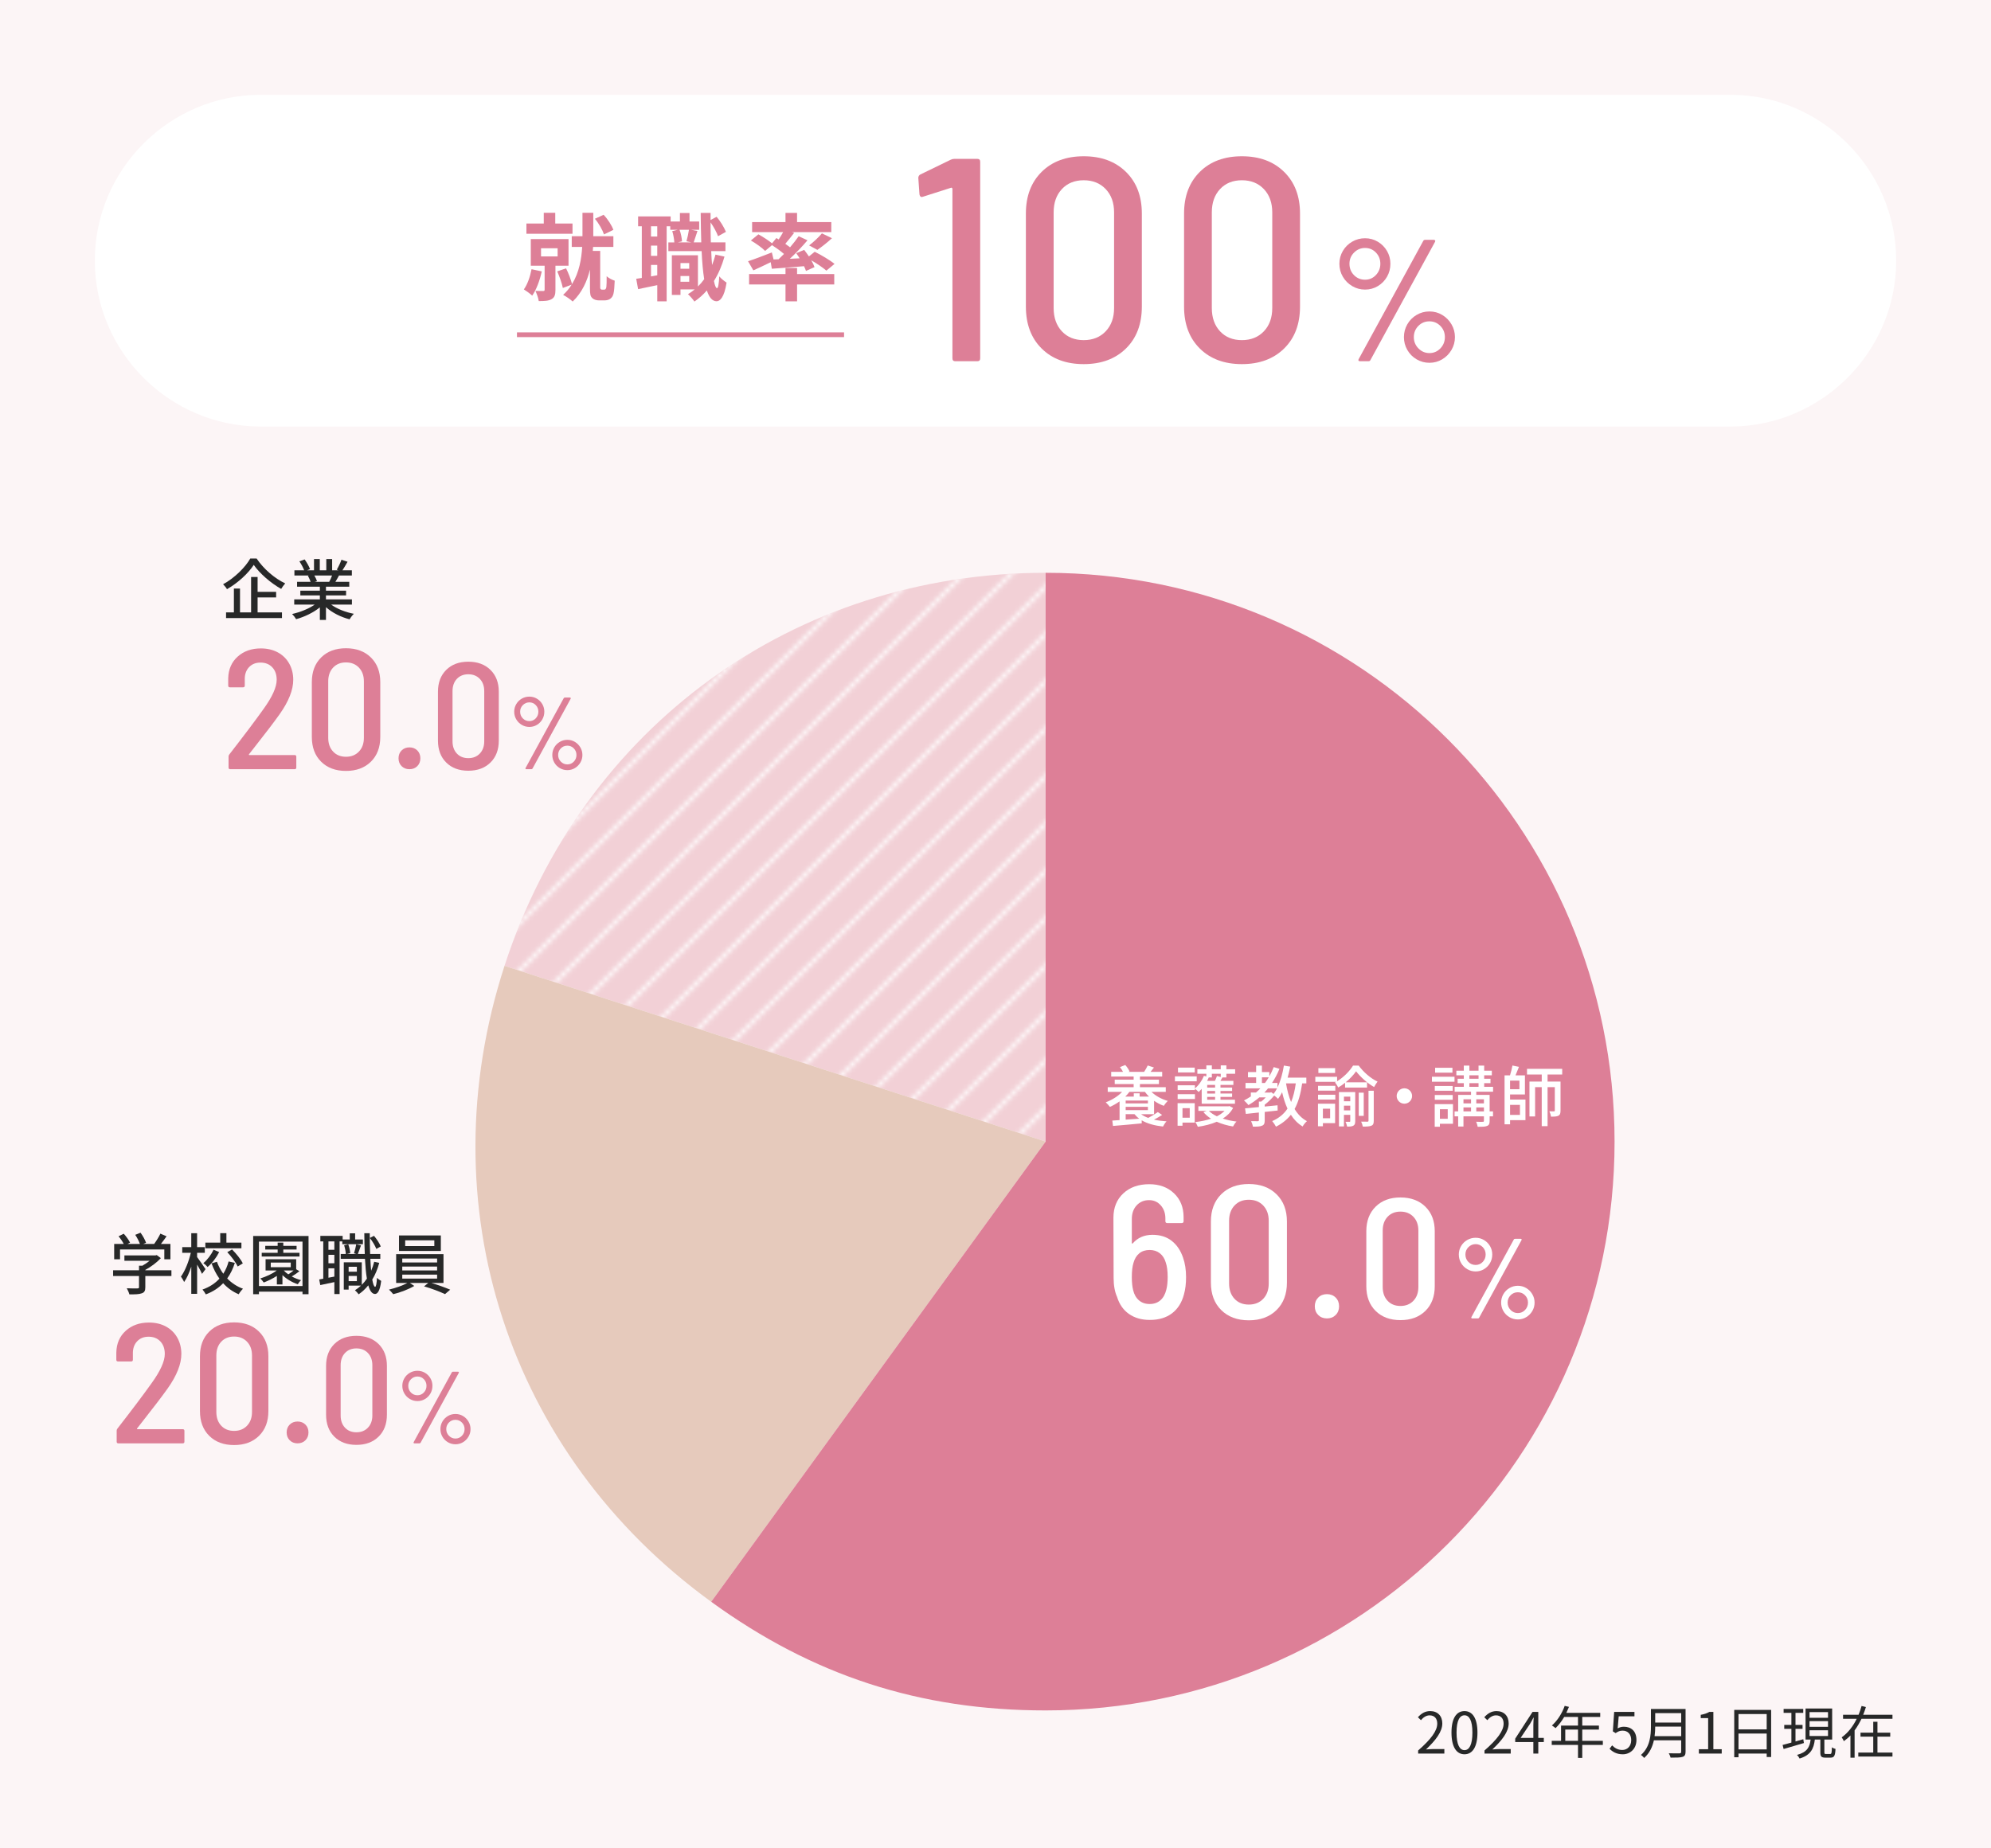 <?xml version="1.0" encoding="UTF-8"?><svg id="_レイヤー_1" xmlns="http://www.w3.org/2000/svg" xmlns:xlink="http://www.w3.org/1999/xlink" viewBox="0 0 420 390"><defs><style>.cls-1{stroke:#dd7f97;stroke-miterlimit:10;}.cls-1,.cls-2{fill:none;}.cls-3{fill:#e6cabc;}.cls-3,.cls-2,.cls-4,.cls-5,.cls-6,.cls-7,.cls-8,.cls-9,.cls-10{stroke-width:0px;}.cls-3,.cls-9{fill-rule:evenodd;}.cls-4{fill:url(#_新規パターンスウォッチ_62);}.cls-5,.cls-9{fill:#dd7f97;}.cls-6{fill:#272828;}.cls-7{fill:#fff;}.cls-8{fill:#f2d0d6;}.cls-10{fill:#fcf5f6;}</style><pattern id="_新規パターンスウォッチ_62" x="0" y="0" width="10" height="10" patternTransform="translate(1770.334 364.044)" patternUnits="userSpaceOnUse" viewBox="0 0 10 10"><rect class="cls-2" width="10" height="10"/><polygon class="cls-7" points="9.999 0 9.499 0 -.001 9.5 -.001 10 .5 10 9.999 .501 9.999 0"/><polygon class="cls-7" points="9.999 9.499 9.5 10 9.999 10 9.999 9.499"/><polygon class="cls-7" points="-.001 0 -.001 .5 .499 0 -.001 0"/></pattern></defs><rect class="cls-10" width="420" height="390"/><path class="cls-6" d="M299.156,369.352c2.759-2.411,4.03-4.162,4.03-5.673,0-1.008-.528-1.739-1.619-1.739-.72,0-1.344.443-1.823,1.02l-.636-.624c.72-.779,1.476-1.295,2.591-1.295,1.571,0,2.555,1.031,2.555,2.603,0,1.751-1.379,3.538-3.442,5.493.456-.036.996-.084,1.439-.084h2.435v.947h-5.529v-.647Z"/><path class="cls-6" d="M306.189,365.574c0-3.059,1.067-4.533,2.746-4.533,1.667,0,2.734,1.487,2.734,4.533,0,3.059-1.067,4.581-2.734,4.581-1.679,0-2.746-1.522-2.746-4.581ZM310.603,365.574c0-2.566-.671-3.646-1.667-3.646-1.007,0-1.679,1.08-1.679,3.646,0,2.591.672,3.706,1.679,3.706.996,0,1.667-1.115,1.667-3.706Z"/><path class="cls-6" d="M313.156,369.352c2.759-2.411,4.03-4.162,4.03-5.673,0-1.008-.528-1.739-1.619-1.739-.72,0-1.344.443-1.823,1.02l-.636-.624c.72-.779,1.476-1.295,2.591-1.295,1.571,0,2.555,1.031,2.555,2.603,0,1.751-1.379,3.538-3.442,5.493.456-.036.996-.084,1.439-.084h2.435v.947h-5.529v-.647Z"/><path class="cls-6" d="M325.665,367.577h-1.163v2.423h-1.044v-2.423h-3.825v-.72l3.657-5.648h1.212v5.492h1.163v.876ZM323.458,366.701v-2.698c0-.432.048-1.14.072-1.595h-.048c-.216.432-.456.863-.708,1.295l-2.003,2.998h2.687Z"/><path class="cls-6" d="M338.119,368.176h-4.342v2.746h-.899v-2.746h-5.541v-.863h1.967v-3.215h3.574v-1.822h-2.914c-.54.923-1.176,1.738-1.823,2.362-.168-.144-.539-.443-.768-.563,1.128-.983,2.135-2.531,2.698-4.138l.9.216c-.168.42-.36.852-.552,1.259h7.147v.864h-3.79v1.822h3.515v.84h-3.515v2.375h4.342v.863ZM332.878,367.313v-2.375h-2.687v2.375h2.687Z"/><path class="cls-6" d="M339.535,368.992l.54-.72c.503.504,1.139.972,2.158.972,1.031,0,1.871-.792,1.871-2.075,0-1.259-.72-2.003-1.823-2.003-.588,0-.959.181-1.463.517l-.588-.36.276-4.113h4.281v.936h-3.322l-.216,2.542c.384-.216.779-.348,1.308-.348,1.463,0,2.65.863,2.65,2.795,0,1.931-1.392,3.021-2.879,3.021-1.367,0-2.206-.575-2.794-1.163Z"/><path class="cls-6" d="M355.569,369.616c0,.623-.18.936-.624,1.079-.455.156-1.247.168-2.53.168-.06-.252-.228-.672-.384-.924,1.008.036,1.967.024,2.243.024.275-.012.371-.096.371-.36v-2.398h-5.757c-.3,1.355-.899,2.711-2.062,3.73-.12-.192-.479-.516-.659-.647,1.906-1.68,2.099-4.114,2.099-6.021v-3.67h7.304v9.02ZM354.646,366.33v-2.016h-5.48c0,.624-.036,1.308-.132,2.016h5.612ZM349.165,361.472v1.99h5.48v-1.99h-5.48Z"/><path class="cls-6" d="M358.376,369.087h1.955v-6.56h-1.56v-.696c.779-.144,1.344-.348,1.823-.623h.839v7.879h1.764v.912h-4.821v-.912Z"/><path class="cls-6" d="M373.618,360.789v9.942h-.936v-.731h-5.948v.779h-.899v-9.99h7.783ZM366.734,361.664v3.238h5.948v-3.238h-5.948ZM372.683,369.124v-3.346h-5.948v3.346h5.948Z"/><path class="cls-6" d="M380.533,367.781c-1.511.443-3.106.911-4.281,1.259l-.216-.852c.516-.132,1.151-.3,1.858-.504v-2.902h-1.511v-.827h1.511v-2.543h-1.643v-.827h4.138v.827h-1.632v2.543h1.487v.827h-1.487v2.663l1.644-.468.132.804ZM386.063,370.095c.287,0,.348-.18.371-1.415.181.144.54.288.768.348-.071,1.463-.3,1.835-1.043,1.835h-1.079c-.864,0-1.08-.24-1.08-1.104v-2.71h-1.163c-.228,1.942-.863,3.273-3.214,4.006-.097-.229-.349-.588-.54-.768,2.146-.576,2.675-1.655,2.866-3.238h-1.067v-6.549h5.613v6.549h-1.644v2.698c0,.3.048.348.348.348h.864ZM381.721,362.456h3.897v-1.199h-3.897v1.199ZM381.721,364.363h3.897v-1.2h-3.897v1.2ZM381.721,366.293h3.897v-1.212h-3.897v1.212Z"/><path class="cls-6" d="M399.214,361.82v.852h-6.536c-.42.863-.888,1.679-1.451,2.446v5.757h-.876v-4.701c-.42.456-.888.852-1.392,1.211-.083-.239-.312-.611-.455-.803,1.367-.972,2.423-2.387,3.166-3.91h-2.878v-.852h3.273c.252-.611.468-1.247.636-1.859l.912.229c-.156.539-.36,1.091-.576,1.631h6.177ZM396.048,369.795h3.166v.84h-7.208v-.84h3.154v-3.37h-2.687v-.84h2.687v-2.29h.888v2.29h2.698v.84h-2.698v3.37Z"/><path class="cls-7" d="M400,55c0,19.25-15.75,35-35,35H55c-19.25,0-35-15.75-35-35h0c0-19.25,15.75-35,35-35h310c19.25,0,35,15.75,35,35h0Z"/><path class="cls-5" d="M201.343,33.52h4.819c.405,0,.609.204.609.61v41.48c0,.407-.204.61-.609.61h-4.637c-.406,0-.609-.203-.609-.61v-35.746c0-.081-.031-.152-.092-.213s-.133-.071-.214-.031l-5.917,1.892-.244.061c-.243,0-.406-.183-.487-.549l-.244-3.477c0-.325.142-.569.427-.732l6.405-3.111c.244-.122.508-.183.793-.183Z"/><path class="cls-5" d="M219.734,73.536c-2.217-2.195-3.324-5.144-3.324-8.845v-19.642c0-3.66,1.107-6.588,3.324-8.784,2.216-2.196,5.175-3.294,8.875-3.294s6.669,1.098,8.906,3.294c2.236,2.196,3.355,5.124,3.355,8.784v19.642c0,3.701-1.119,6.649-3.355,8.845-2.237,2.196-5.206,3.294-8.906,3.294s-6.659-1.098-8.875-3.294ZM233.246,69.907c1.179-1.24,1.769-2.877,1.769-4.911v-20.19c0-2.033-.59-3.67-1.769-4.911-1.181-1.24-2.726-1.861-4.637-1.861s-3.446.621-4.605,1.861c-1.158,1.241-1.738,2.877-1.738,4.911v20.19c0,2.034.58,3.671,1.738,4.911,1.159,1.241,2.694,1.86,4.605,1.86s3.456-.62,4.637-1.86Z"/><path class="cls-5" d="M253.101,73.536c-2.217-2.195-3.324-5.144-3.324-8.845v-19.642c0-3.66,1.107-6.588,3.324-8.784,2.216-2.196,5.175-3.294,8.875-3.294s6.669,1.098,8.906,3.294c2.236,2.196,3.355,5.124,3.355,8.784v19.642c0,3.701-1.119,6.649-3.355,8.845-2.237,2.196-5.206,3.294-8.906,3.294s-6.659-1.098-8.875-3.294ZM266.612,69.907c1.179-1.24,1.769-2.877,1.769-4.911v-20.19c0-2.033-.59-3.67-1.769-4.911-1.181-1.24-2.726-1.861-4.637-1.861s-3.446.621-4.605,1.861c-1.158,1.241-1.738,2.877-1.738,4.911v20.19c0,2.034.58,3.671,1.738,4.911,1.159,1.241,2.694,1.86,4.605,1.86s3.456-.62,4.637-1.86Z"/><path class="cls-5" d="M285.253,60.372c-.83-.488-1.488-1.146-1.977-1.976-.488-.829-.732-1.744-.732-2.745,0-.976.244-1.879.732-2.708s1.146-1.482,1.977-1.958c.829-.476,1.732-.714,2.708-.714s1.873.244,2.69.732c.817.488,1.464,1.141,1.939,1.958.476.818.714,1.715.714,2.69,0,1.001-.238,1.916-.714,2.745-.476.83-1.122,1.488-1.939,1.976-.817.489-1.715.732-2.69.732s-1.879-.243-2.708-.732ZM290.249,58.03c.622-.659.933-1.451.933-2.379,0-.927-.311-1.714-.933-2.361-.622-.646-1.386-.97-2.288-.97s-1.678.324-2.324.97c-.646.647-.97,1.434-.97,2.361,0,.951.317,1.751.952,2.397.634.646,1.414.97,2.342.97.902,0,1.666-.33,2.288-.988ZM286.589,76.092c-.062-.085-.055-.189.019-.311l13.615-24.925c.072-.17.219-.256.438-.256h1.794c.121,0,.213.043.274.128.061.086.055.189-.019.311l-13.615,24.925c-.073.171-.22.256-.439.256h-1.793c-.122,0-.214-.042-.274-.128ZM298.831,75.817c-.829-.488-1.482-1.147-1.958-1.976-.476-.83-.714-1.732-.714-2.709,0-.976.238-1.878.714-2.708.476-.829,1.129-1.488,1.958-1.977.829-.488,1.732-.732,2.709-.732.976,0,1.872.244,2.689.732.817.488,1.47,1.147,1.958,1.977.488.83.732,1.732.732,2.708,0,.977-.244,1.879-.732,2.709-.488.829-1.141,1.488-1.958,1.976s-1.714.732-2.689.732c-.977,0-1.88-.244-2.709-.732ZM303.846,73.511c.634-.658.951-1.451.951-2.379,0-.927-.317-1.714-.951-2.36-.635-.646-1.403-.97-2.306-.97-.928,0-1.708.323-2.343.97s-.951,1.434-.951,2.36c0,.928.323,1.721.97,2.379.646.659,1.421.988,2.324.988.902,0,1.671-.329,2.306-.988Z"/><path class="cls-5" d="M114.289,57.264c-.42,1.9-1.141,3.861-2.021,5.121-.38-.38-1.261-1.02-1.761-1.32.761-1.06,1.32-2.66,1.62-4.261l2.161.46ZM120.771,49.323h-9.723v-2.16h3.661v-2.261h2.421v2.261h3.641v2.16ZM117.17,56.064v5.121c0,1-.181,1.601-.86,1.961-.66.36-1.501.38-2.661.38-.08-.64-.42-1.54-.7-2.141.66.02,1.4.02,1.621.02.239,0,.319-.06.319-.28v-5.062h-2.92v-5.621h7.961v5.621h-2.76ZM114.129,54.104h3.501v-1.721h-3.501v1.721ZM127.392,61.125c.12,0,.28-.04.34-.12.08-.08.16-.26.181-.46.04-.38.08-1.261.06-2.261.4.38,1.141.76,1.7.94-.04,1.08-.12,2.26-.26,2.74-.12.521-.34.82-.681,1.08-.3.221-.76.34-1.22.34h-1.16c-.54,0-1.101-.16-1.44-.52-.36-.36-.46-.74-.46-2.021v-3.961c-.601,2.461-1.681,4.861-3.641,6.741-.46-.439-1.421-1.1-2.021-1.4.72-.66,1.32-1.38,1.8-2.161l-1.86.7c-.18-.94-.7-2.42-1.18-3.501l1.86-.64c.52,1.02,1.02,2.38,1.26,3.32,1.521-2.46,2.001-5.361,2.141-7.842h-2.2v-2.26h2.261v-4.941h2.28v4.941h4.24v2.26h-4.28c-.021.28-.04.561-.061.841h1.561v7.741c0,.1.021.24.08.3.08.1.2.14.32.14h.38ZM127.412,49.463c-.301-.92-1.081-2.321-1.921-3.301l1.841-.84c.899.94,1.72,2.241,2.06,3.181l-1.979.96Z"/><path class="cls-5" d="M152.83,54.144c-.54,1.92-1.28,3.641-2.221,5.141.181.96.4,1.5.641,1.521.24,0,.399-.92.479-2.5.341.48,1.2,1.1,1.541,1.32-.5,3.241-1.44,3.941-2.121,3.941-.899-.02-1.56-.82-2.04-2.28-.78.9-1.66,1.68-2.621,2.34-.26-.399-.939-1.18-1.359-1.56.5-.3.979-.64,1.42-1h-3.001v1.161h-1.82v-8.362h5.501v6.581c.48-.46.921-.98,1.32-1.54-.26-1.62-.439-3.621-.54-5.921h-7.021v-1.841h1.261c-.04-.66-.2-1.64-.44-2.38l1.16-.28h-1.58v-.74h-.76v15.843h-1.98v-3.421c-1.421.3-2.841.6-4.041.84l-.4-2.181c.36-.04.76-.1,1.181-.18v-10.902h-.78v-2.081h6.861v1.08h1.96v-1.8h2.021v1.8h2.041v1.741h-1.721l1.36.26c-.3.86-.58,1.76-.8,2.4h1.6c-.06-1.92-.1-4.001-.12-6.221h2.081v1.5l1.28-.681c.82.98,1.601,2.281,1.96,3.181l-1.66.921c-.28-.801-.92-1.98-1.58-2.921,0,1.48.02,2.881.06,4.221h3.081v1.841h-3.001c.04,1.06.101,2.04.181,2.94.279-.7.52-1.44.72-2.201l1.9.42ZM138.647,47.743h-1.32v2.16h1.32v-2.16ZM138.647,51.823h-1.32v2.161h1.32v-2.161ZM138.647,58.084v-2.18h-1.32v2.42l1.32-.24ZM143.348,48.483c.301.76.48,1.78.521,2.44l-.9.22h2.881l-1.04-.24c.2-.68.42-1.7.52-2.42h-1.98ZM143.548,55.504v1.2h1.841v-1.2h-1.841ZM145.389,59.445v-1.2h-1.841v1.2h1.841Z"/><path class="cls-5" d="M164.241,54.704c.38-.36.76-.74,1.14-1.12-.72-.62-1.68-1.32-2.521-1.86l-1.46,1.221c-.62-.641-1.94-1.601-3.001-2.201l1.581-1.3c.92.5,2.14,1.28,2.88,1.9l.921-1.12.479.3c.341-.5.66-1.04.94-1.54h-6.541v-2.121h7.041v-1.94h2.44v1.94h7.222v2.121h-8.281l.439.16c-.62.8-1.28,1.62-1.86,2.3.36.261.7.5,1,.74.7-.82,1.32-1.62,1.821-2.34l1.86.86c-1.101,1.3-2.441,2.701-3.722,3.901l2.061-.1c-.22-.38-.479-.74-.72-1.081l1.681-.7c.319.42.68.9,1,1.381l1.22-.98c1.381.68,3.241,1.78,4.182,2.561l-1.721,1.42c-.681-.6-1.961-1.48-3.181-2.18.3.52.54,1.02.68,1.44l-1.8.8c-.101-.3-.24-.64-.42-1-2.421.22-4.861.399-6.782.54l-.239-1.381c-1.261.62-2.581,1.24-3.661,1.721l-1.12-1.92c1.26-.4,3.181-1.14,5.021-1.86l.36,1.48,1.061-.04ZM168.142,57.825h7.842v2.2h-7.842v3.561h-2.44v-3.561h-7.682v-2.2h7.682v-1.28h2.44v1.28ZM170.683,51.783c.9-.68,2.021-1.72,2.7-2.541l2.121,1.021c-1.021.94-2.181,1.84-3.081,2.46l-1.74-.94Z"/><line class="cls-1" x1="109.054" y1="70.63" x2="178.054" y2="70.63"/><path class="cls-8" d="M220.572,240.88l-114.145-37.088c16.386-50.432,61.117-82.931,114.145-82.931v120.019Z"/><path class="cls-4" d="M220.572,240.88l-114.145-37.088c16.386-50.432,61.117-82.931,114.145-82.931v120.019Z"/><path class="cls-3" d="M220.572,240.88l-70.545,97.097c-42.9-31.169-59.986-83.753-43.599-134.185l114.145,37.088Z"/><path class="cls-9" d="M220.572,240.88v-120.019c66.285,0,120.019,53.734,120.019,120.019s-53.734,120.019-120.019,120.019c-26.514,0-49.095-7.337-70.545-22.922l70.545-97.097Z"/><path class="cls-7" d="M250.198,269.506c0,1.36-.147,2.56-.44,3.6-.454,1.734-1.294,3.067-2.52,4-1.228.934-2.787,1.4-4.681,1.4-1.733,0-3.2-.42-4.399-1.26-1.2-.84-2.04-2.046-2.521-3.62-.479-1.066-.72-2.4-.72-4l-.04-12.68c0-2.133.693-3.847,2.08-5.14,1.386-1.293,3.213-1.94,5.479-1.94,2.134,0,3.873.64,5.221,1.92,1.346,1.28,2.02,2.96,2.02,5.04v.84c0,.267-.134.4-.399.4h-3.04c-.268,0-.4-.133-.4-.4v-.56c0-1.12-.327-2.046-.98-2.78s-1.474-1.1-2.46-1.1c-1.066,0-1.939.367-2.619,1.1-.681.733-1.021,1.7-1.021,2.9v5.04c0,.054.021.094.061.12.039.027.086.014.14-.04,1.04-1.2,2.426-1.8,4.16-1.8,1.626,0,2.979.427,4.06,1.28s1.873,2.027,2.38,3.52c.427,1.2.641,2.587.641,4.16ZM246.318,269.426c0-1.253-.134-2.266-.4-3.04-.24-.826-.654-1.473-1.24-1.939-.587-.467-1.307-.7-2.16-.7-.88,0-1.606.233-2.18.7-.574.467-.98,1.127-1.22,1.979-.24.747-.36,1.76-.36,3.04,0,1.094.093,2.014.28,2.76.213.907.62,1.62,1.22,2.14.6.52,1.354.78,2.26.78s1.66-.26,2.261-.78c.6-.521,1.02-1.273,1.26-2.26.187-.72.28-1.613.28-2.68Z"/><path class="cls-7" d="M257.617,276.426c-1.453-1.439-2.18-3.373-2.18-5.8v-12.88c0-2.4.727-4.32,2.18-5.76,1.453-1.44,3.394-2.16,5.82-2.16,2.426,0,4.373.72,5.84,2.16,1.466,1.439,2.2,3.359,2.2,5.76v12.88c0,2.427-.734,4.36-2.2,5.8-1.467,1.44-3.414,2.16-5.84,2.16-2.427,0-4.367-.72-5.82-2.16ZM266.477,274.046c.773-.813,1.16-1.886,1.16-3.22v-13.24c0-1.333-.387-2.406-1.16-3.22s-1.787-1.22-3.04-1.22c-1.254,0-2.26.407-3.021,1.22-.76.813-1.14,1.887-1.14,3.22v13.24c0,1.333.38,2.407,1.14,3.22.761.814,1.767,1.22,3.021,1.22,1.253,0,2.267-.406,3.04-1.22Z"/><path class="cls-7" d="M278.077,277.466c-.479-.479-.72-1.093-.72-1.84,0-.746.24-1.36.72-1.84.48-.48,1.093-.72,1.84-.72.746,0,1.36.24,1.84.72.48.48.721,1.094.721,1.84,0,.747-.24,1.36-.721,1.84-.479.48-1.094.72-1.84.72-.747,0-1.359-.24-1.84-.72Z"/><path class="cls-7" d="M290.186,276.603c-1.309-1.296-1.962-3.036-1.962-5.22v-11.592c0-2.16.653-3.888,1.962-5.184,1.308-1.296,3.054-1.944,5.238-1.944,2.184,0,3.936.648,5.256,1.944,1.319,1.296,1.979,3.024,1.979,5.184v11.592c0,2.185-.66,3.924-1.979,5.22-1.32,1.296-3.072,1.944-5.256,1.944-2.185,0-3.931-.648-5.238-1.944ZM298.16,274.46c.696-.731,1.044-1.697,1.044-2.898v-11.916c0-1.2-.348-2.166-1.044-2.898-.696-.732-1.608-1.098-2.735-1.098-1.129,0-2.034.366-2.719,1.098-.684.732-1.025,1.698-1.025,2.898v11.916c0,1.201.342,2.167,1.025,2.898.685.732,1.59,1.098,2.719,1.098,1.127,0,2.039-.366,2.735-1.098Z"/><path class="cls-7" d="M309.511,267.794c-.544-.32-.976-.752-1.296-1.296s-.48-1.144-.48-1.8c0-.64.16-1.232.48-1.776s.752-.972,1.296-1.284c.544-.312,1.136-.468,1.776-.468.64,0,1.228.16,1.764.48.536.32.96.748,1.272,1.284.312.536.468,1.125.468,1.764,0,.656-.156,1.256-.468,1.8-.312.544-.736.976-1.272,1.296-.536.32-1.124.48-1.764.48-.641,0-1.232-.16-1.776-.48ZM312.788,266.258c.408-.432.611-.951.611-1.56s-.203-1.124-.611-1.548-.908-.637-1.5-.637c-.593,0-1.101.213-1.524.637s-.636.939-.636,1.548c0,.624.208,1.148.624,1.572.416.424.928.636,1.536.636.592,0,1.092-.216,1.5-.648ZM310.387,278.103c-.04-.056-.036-.124.012-.204l8.929-16.344c.048-.111.144-.168.288-.168h1.176c.08,0,.14.028.18.084.04.057.036.125-.012.204l-8.928,16.344c-.049.112-.145.168-.288.168h-1.177c-.08,0-.14-.028-.18-.084ZM318.416,277.922c-.544-.32-.973-.752-1.284-1.296-.312-.544-.468-1.136-.468-1.776s.155-1.232.468-1.776c.312-.544.74-.976,1.284-1.296s1.136-.48,1.775-.48c.641,0,1.229.16,1.765.48.535.32.964.752,1.284,1.296.319.544.479,1.136.479,1.776s-.16,1.232-.479,1.776c-.32.544-.749.976-1.284,1.296-.536.32-1.124.48-1.765.48-.64,0-1.231-.16-1.775-.48ZM321.704,276.411c.416-.432.624-.952.624-1.56s-.208-1.124-.624-1.548c-.417-.424-.921-.636-1.513-.636-.607,0-1.12.212-1.535.636-.417.424-.624.94-.624,1.548s.212,1.128.636,1.56c.424.432.932.648,1.523.648s1.096-.216,1.513-.648Z"/><path class="cls-7" d="M240.709,235.093c.421.308.925.574,1.513.784.701-.364,1.499-.854,2.018-1.232l.91.603c-.532.35-1.148.7-1.723.994.798.183,1.694.294,2.647.364-.267.267-.574.771-.742,1.093-1.779-.196-3.306-.616-4.497-1.316l.015.644c-2.172.21-4.427.42-6.065.546l-.141-1.135,1.527-.098v-3.95c-.645.462-1.345.854-2.031,1.162-.182-.238-.631-.742-.883-.966,1.303-.49,2.578-1.261,3.446-2.199h-3.025v-.995h5.463v-.658h-3.992v-.925h3.992v-.658h-4.735v-.994h2.494c-.168-.322-.406-.701-.645-.995l1.12-.448c.364.406.743.953.896,1.345l-.224.099h3.306c.252-.393.588-.953.757-1.345l1.316.434c-.252.336-.49.644-.715.911h2.451v.994h-4.692v.658h4.007v.925h-4.007v.658h5.449v.995h-3.012c.868.84,2.144,1.555,3.446,1.905-.28.252-.658.715-.841,1.037-.714-.252-1.415-.617-2.059-1.065v2.83h-2.746ZM238.245,230.387c-.253.35-.547.687-.869.995h1.793v-.7h1.233v.7h1.988c-.321-.308-.616-.645-.868-.995h-3.277ZM237.459,232.81h4.693v-.588h-4.693v.588ZM242.153,234.239v-.7h-4.693v.7h4.693ZM240.332,236.046c-.393-.28-.715-.602-1.009-.953h-1.863v1.148l2.872-.196Z"/><path class="cls-7" d="M252.446,228.16h-4.595v-1.051h4.595v1.051ZM252.025,236.873h-2.577v.658h-1.036v-4.763h3.613v4.104ZM253.497,229.756c-.211.238-.421.462-.631.658-.168-.182-.546-.504-.798-.686v.28h-3.643v-1.008h3.643v.659c.798-.659,1.498-1.653,1.904-2.662l.505.126v-.56h-1.892v-.953h1.892v-.812h1.162v.812h1.877v-.812h1.19v.812h1.85v.953h-1.85v.77h-.896l.057.014c-.154.252-.294.49-.42.714h2.731v.854h-2.718v.56h2.451v.715h-2.451v.546h2.451v.715h-2.451v.588h3.054v.841h-7.018v-3.124ZM248.425,230.877h3.643v1.023h-3.643v-1.023ZM252.025,226.283h-3.529v-1.022h3.529v1.022ZM249.448,233.819v2.017h1.527v-2.017h-1.527ZM260.122,233.777c-.504.938-1.261,1.667-2.171,2.241.883.294,1.863.504,2.886.63-.252.238-.574.729-.729,1.037-1.232-.196-2.396-.533-3.432-.995-1.205.519-2.578.854-3.992,1.065-.099-.28-.351-.756-.547-.995,1.163-.14,2.312-.364,3.334-.714-.63-.406-1.177-.869-1.61-1.387l.672-.266h-1.737v-.967h6.346l.225-.042.756.393ZM255.639,226.563v.77h-.645c-.111.238-.224.491-.35.729h1.652c.168-.35.322-.743.421-1.022l.798.21v-.686h-1.877ZM256.326,228.916h-1.667v.56h1.667v-.56ZM256.326,230.191h-1.667v.546h1.667v-.546ZM256.326,231.452h-1.667v.588h1.667v-.588ZM255.009,234.393c.434.434,1.022.826,1.694,1.148.631-.322,1.177-.7,1.611-1.148h-3.306Z"/><path class="cls-7" d="M274.692,228.594c-.309,2.157-.799,3.95-1.597,5.407.672,1.107,1.526,1.989,2.604,2.563-.294.238-.714.757-.91,1.121-1.022-.617-1.835-1.457-2.479-2.466-.812,1.022-1.835,1.849-3.138,2.508-.14-.294-.546-.896-.798-1.177,1.414-.616,2.465-1.485,3.222-2.634-.477-1.022-.841-2.185-1.135-3.46-.252.519-.547.995-.854,1.401-.154-.183-.519-.477-.812-.701-.561.686-1.303,1.401-2.003,1.933v.392l2.703-.266.028,1.106c-.91.098-1.835.196-2.731.294v1.779c0,.603-.099.938-.547,1.121-.434.196-1.05.21-1.946.21-.042-.336-.225-.841-.379-1.163.616.014,1.233.014,1.415.014.168-.014.225-.056.225-.21v-1.625c-1.009.112-1.947.21-2.746.294l-.168-1.177c.812-.07,1.821-.154,2.914-.267v-1.162h.504c.322-.252.658-.574.952-.883h-1.358c-.729.616-1.499,1.163-2.312,1.625-.182-.266-.658-.756-.924-.98.504-.252.98-.532,1.442-.841v-.826h1.078c.337-.28.645-.574.938-.883h-3.138v-1.134h2.241v-1.191h-1.723v-1.106h1.723v-1.373h1.219v1.373h1.569v.896c.35-.616.658-1.261.925-1.947l1.204.364c-.435,1.079-.967,2.073-1.568,2.984h1.148v.953c.645-1.317,1.078-2.941,1.358-4.623l1.331.224c-.154.798-.336,1.583-.547,2.325h3.95v1.205h-.882ZM266.847,228.51c.28-.378.547-.771.799-1.191h-1.443v1.191h.645ZM268.164,230.457l.491.364c.266-.35.518-.742.742-1.177h-1.905c-.238.309-.504.603-.771.883h1.232l.21-.07ZM271.288,228.594c.238,1.429.574,2.759,1.064,3.936.477-1.12.785-2.423.995-3.936h-2.06Z"/><path class="cls-7" d="M286.614,224.84c1.009,1.373,2.535,2.717,3.978,3.375-.237.309-.532.785-.728,1.149-1.387-.785-2.914-2.143-3.797-3.32-.518.742-1.288,1.583-2.198,2.325h4.51v1.106h-4.637v-1.008c-.462.378-.952.714-1.456.995-.126-.309-.435-.799-.673-1.064l.238-.126h-4.385v-1.065h4.595v.938c1.387-.84,2.689-2.185,3.362-3.306h1.19ZM281.641,236.984h-2.577v.658h-1.037v-4.762h3.614v4.104ZM278.041,229.112h3.643v1.009h-3.643v-1.009ZM278.041,230.989h3.643v1.023h-3.643v-1.023ZM281.641,226.395h-3.53v-1.022h3.53v1.022ZM279.064,233.931v2.017h1.526v-2.017h-1.526ZM285.885,236.55c0,.49-.084.798-.393.966-.322.182-.728.196-1.316.196-.042-.28-.196-.742-.351-1.008.379.014.729.014.854,0,.112,0,.154-.042.154-.168v-1.303h-1.33v2.437h-1.051v-7.242h3.432v6.122ZM283.504,231.395v.967h1.33v-.967h-1.33ZM284.834,234.295v-.995h-1.33v.995h1.33ZM287.678,235.444h-1.051v-4.889h1.051v4.889ZM288.687,230.149h1.106v6.317c0,.574-.099.882-.49,1.05-.378.168-.967.196-1.821.196-.042-.294-.196-.756-.35-1.05.588.014,1.162.014,1.33.014.168-.014.225-.056.225-.224v-6.303Z"/><path class="cls-7" d="M296.252,229.63c.896,0,1.625.729,1.625,1.625s-.729,1.625-1.625,1.625-1.625-.729-1.625-1.625.729-1.625,1.625-1.625Z"/><path class="cls-7" d="M302.065,227.193h4.763v1.051h-4.763v-1.051ZM306.505,237.11h-2.76v.63h-1.093v-4.763h3.853v4.132ZM306.449,230.149h-3.781v-1.009h3.781v1.009ZM302.668,231.045h3.781v1.008h-3.781v-1.008ZM306.393,226.325h-3.656v-1.022h3.656v1.022ZM303.746,234.042v2.018h1.653v-2.018h-1.653ZM311.421,230.345v.672h2.815v3.488h.715v1.037h-.715v.967c0,.588-.111.896-.546,1.064-.406.182-1.036.182-1.975.182-.042-.308-.183-.771-.322-1.065.588.028,1.232.028,1.4.014.183,0,.238-.056.238-.224v-.938h-4.314v2.157h-1.12v-2.157h-.757v-1.037h.757v-3.488h2.717v-.672h-3.46v-1.022h1.934v-.771h-1.303v-.938h1.303v-.729h-1.569v-.966h1.569v-1.079h1.177v1.079h1.933v-1.079h1.19v1.079h1.611v.966h-1.611v.729h1.331v.938h-1.331v.771h1.877v1.022h-3.544ZM308.718,231.956v.854h1.597v-.854h-1.597ZM308.718,234.505h1.597v-.84h-1.597v.84ZM309.965,227.613h1.933v-.729h-1.933v.729ZM309.965,229.322h1.933v-.771h-1.933v.771ZM311.421,231.956v.854h1.611v-.854h-1.611ZM313.033,234.505v-.84h-1.611v.84h1.611Z"/><path class="cls-7" d="M318.547,232.012h3.249v4.342h-3.249v.868h-1.163v-10.323h1.148c.211-.645.406-1.457.519-2.073l1.373.28c-.238.588-.49,1.247-.729,1.793h1.989v4.034h-3.138v1.079ZM320.522,228.005h-1.975v1.821h1.975v-1.821ZM318.547,233.132v2.115h2.087v-2.115h-2.087ZM326.461,226.717v1.499h2.731v6.107c0,.561-.084.896-.448,1.093-.364.182-.854.196-1.555.196-.042-.322-.196-.827-.351-1.135.406.028.841.028.967.014.14,0,.182-.042.182-.182v-4.917h-1.526v8.223h-1.232v-8.223h-1.401v6.178h-1.19v-7.354h2.592v-1.499h-3.11v-1.191h7.425v1.191h-3.082Z"/><path class="cls-5" d="M52.606,159.316h9.54c.24,0,.36.12.36.36v2.268c0,.24-.12.36-.36.36h-13.571c-.24,0-.36-.12-.36-.36v-2.304c0-.168.048-.312.144-.432,3.097-3.984,5.509-7.188,7.236-9.612,1.848-2.568,2.772-4.62,2.772-6.156,0-1.104-.312-1.985-.937-2.646-.624-.66-1.452-.99-2.484-.99-1.008,0-1.817.33-2.43.99-.612.661-.906,1.53-.882,2.61v1.26c0,.24-.12.36-.36.36h-2.771c-.24,0-.36-.12-.36-.36v-1.548c.048-1.896.714-3.42,1.998-4.572s2.91-1.728,4.878-1.728c1.368,0,2.568.282,3.601.846,1.031.564,1.829,1.351,2.394,2.358.563,1.008.846,2.148.846,3.42,0,2.137-.96,4.561-2.88,7.272-1.104,1.56-2.904,3.924-5.399,7.092l-1.044,1.332c-.072.12-.049.18.071.18Z"/><path class="cls-5" d="M67.745,160.72c-1.309-1.296-1.962-3.036-1.962-5.22v-11.592c0-2.16.653-3.888,1.962-5.184,1.308-1.296,3.054-1.944,5.238-1.944,2.184,0,3.936.648,5.256,1.944,1.319,1.296,1.979,3.024,1.979,5.184v11.592c0,2.184-.66,3.924-1.979,5.22-1.32,1.296-3.072,1.944-5.256,1.944-2.185,0-3.931-.648-5.238-1.944ZM75.718,158.578c.696-.731,1.044-1.697,1.044-2.897v-11.916c0-1.2-.348-2.166-1.044-2.898-.696-.731-1.608-1.098-2.735-1.098-1.129,0-2.034.366-2.719,1.098-.684.732-1.025,1.698-1.025,2.898v11.916c0,1.2.342,2.166,1.025,2.897.685.732,1.59,1.099,2.719,1.099,1.127,0,2.039-.366,2.735-1.099Z"/><path class="cls-5" d="M84.717,161.656c-.432-.432-.647-.983-.647-1.656,0-.671.216-1.224.647-1.656.433-.433.984-.648,1.656-.648s1.224.216,1.656.648c.432.432.647.984.647,1.656,0,.672-.216,1.224-.647,1.656-.433.432-.984.648-1.656.648s-1.224-.216-1.656-.648Z"/><path class="cls-5" d="M94.133,160.896c-1.163-1.152-1.744-2.698-1.744-4.64v-10.304c0-1.92.581-3.456,1.744-4.607,1.162-1.152,2.714-1.729,4.655-1.729s3.499.576,4.672,1.729c1.174,1.151,1.761,2.688,1.761,4.607v10.304c0,1.942-.587,3.488-1.761,4.64-1.173,1.152-2.73,1.728-4.672,1.728s-3.493-.576-4.655-1.728ZM101.221,158.992c.618-.65.928-1.509.928-2.576v-10.592c0-1.066-.31-1.925-.928-2.576-.619-.651-1.43-.976-2.433-.976s-1.808.325-2.416.976c-.607.651-.912,1.509-.912,2.576v10.592c0,1.067.305,1.925.912,2.576.608.651,1.413.977,2.416.977s1.813-.325,2.433-.977Z"/><path class="cls-5" d="M110.071,152.951c-.489-.288-.878-.677-1.166-1.167-.288-.489-.432-1.029-.432-1.62,0-.576.144-1.108.432-1.598s.677-.875,1.166-1.156c.489-.281,1.022-.421,1.599-.421s1.105.144,1.588.432.863.674,1.145,1.156c.281.483.421,1.012.421,1.587,0,.591-.14,1.131-.421,1.62-.281.49-.662.879-1.145,1.167-.482.289-1.012.432-1.588.432s-1.109-.144-1.599-.432ZM113.019,151.569c.367-.389.551-.856.551-1.404,0-.547-.184-1.011-.551-1.393-.367-.381-.817-.572-1.35-.572-.533,0-.99.191-1.371.572-.382.382-.573.846-.573,1.393,0,.562.188,1.034.562,1.415.375.382.835.572,1.383.572.532,0,.982-.194,1.35-.583ZM110.86,162.228c-.036-.05-.033-.111.011-.184l8.035-14.709c.043-.101.129-.151.259-.151h1.059c.072,0,.126.025.162.075.035.051.032.112-.011.184l-8.035,14.71c-.044.101-.13.151-.26.151h-1.059c-.071,0-.126-.025-.161-.076ZM118.084,162.066c-.489-.288-.875-.677-1.155-1.167-.281-.489-.421-1.022-.421-1.599,0-.575.14-1.108.421-1.598.28-.489.666-.878,1.155-1.167s1.022-.432,1.599-.432,1.104.144,1.588.432c.482.288.867.677,1.155,1.167.288.49.432,1.023.432,1.598,0,.576-.144,1.109-.432,1.599-.288.49-.673.879-1.155,1.167-.483.288-1.012.432-1.588.432s-1.109-.145-1.599-.432ZM121.043,160.706c.375-.389.562-.856.562-1.404,0-.547-.188-1.011-.562-1.393-.374-.382-.828-.573-1.36-.573-.548,0-1.008.191-1.383.573-.374.381-.562.846-.562,1.393,0,.548.191,1.016.572,1.404.382.389.839.583,1.372.583.532,0,.986-.194,1.36-.583Z"/><path class="cls-6" d="M54.131,117.844c1.457,2.199,3.838,4.23,6.037,5.253-.308.336-.616.771-.854,1.163-2.186-1.218-4.553-3.278-5.785-5.071-1.12,1.737-3.292,3.782-5.645,5.127-.168-.308-.547-.771-.827-1.037,2.424-1.317,4.707-3.6,5.743-5.435h1.331ZM54.341,129.218h5.141v1.191h-11.794v-1.191h1.652v-5.028h1.289v5.028h2.339v-7.479h1.373v3.138h3.908v1.176h-3.908v3.166Z"/><path class="cls-6" d="M69.853,127.566c1.219.896,3.026,1.61,4.791,1.947-.309.294-.7.812-.896,1.163-1.835-.462-3.67-1.387-4.986-2.563v2.689h-1.289v-2.647c-1.358,1.106-3.235,2.003-5.001,2.494-.182-.322-.574-.827-.854-1.093,1.695-.378,3.53-1.106,4.777-1.989h-4.329v-1.093h5.407v-.841h-4.118v-.994h4.118v-.841h-4.805v-1.036h2.857c-.126-.393-.364-.896-.574-1.275l.21-.056h-3.054v-1.092h2.06c-.21-.561-.616-1.317-1.009-1.891l1.106-.406c.448.616.938,1.485,1.135,2.045l-.63.252h1.471v-2.381h1.219v2.381h1.372v-2.381h1.233v2.381h1.345l-.364-.14c.336-.561.771-1.457.98-2.087l1.288.42c-.35.63-.742,1.303-1.078,1.807h1.989v1.092h-2.76l.042.014c-.252.476-.519.938-.757,1.317h2.928v1.036h-4.916v.841h4.244v.994h-4.244v.841h5.477v1.093h-4.385ZM66.31,121.43c.237.406.462.869.56,1.191l-.49.14h3.067c.211-.364.435-.883.603-1.331h-3.739Z"/><path class="cls-5" d="M29.003,301.559h9.54c.24,0,.36.121.36.36v2.268c0,.24-.12.36-.36.36h-13.571c-.24,0-.36-.12-.36-.36v-2.304c0-.167.048-.312.144-.432,3.097-3.984,5.509-7.188,7.236-9.612,1.848-2.568,2.772-4.62,2.772-6.156,0-1.104-.312-1.985-.937-2.646s-1.452-.99-2.484-.99c-1.008,0-1.817.33-2.43.99s-.906,1.53-.882,2.61v1.26c0,.24-.12.359-.36.359h-2.771c-.24,0-.36-.12-.36-.359v-1.548c.048-1.896.714-3.42,1.998-4.572,1.284-1.152,2.91-1.729,4.878-1.729,1.368,0,2.568.283,3.601.846,1.031.564,1.829,1.35,2.394,2.358.563,1.008.846,2.148.846,3.42,0,2.137-.96,4.561-2.88,7.272-1.104,1.56-2.904,3.924-5.399,7.092l-1.044,1.332c-.072.12-.049.18.071.18Z"/><path class="cls-5" d="M44.142,302.963c-1.309-1.296-1.962-3.036-1.962-5.22v-11.592c0-2.16.653-3.888,1.962-5.184,1.308-1.296,3.054-1.944,5.238-1.944,2.184,0,3.936.648,5.256,1.944,1.319,1.296,1.979,3.024,1.979,5.184v11.592c0,2.184-.66,3.924-1.979,5.22-1.32,1.296-3.072,1.944-5.256,1.944-2.185,0-3.931-.648-5.238-1.944ZM52.116,300.821c.696-.732,1.044-1.698,1.044-2.898v-11.916c0-1.2-.348-2.166-1.044-2.898-.696-.732-1.608-1.098-2.735-1.098-1.129,0-2.034.366-2.719,1.098-.684.732-1.025,1.698-1.025,2.898v11.916c0,1.2.342,2.166,1.025,2.898.685.732,1.59,1.098,2.719,1.098,1.127,0,2.039-.366,2.735-1.098Z"/><path class="cls-5" d="M61.115,303.899c-.432-.432-.647-.984-.647-1.656s.216-1.225.647-1.656c.433-.432.984-.648,1.656-.648s1.224.216,1.656.648c.432.432.647.984.647,1.656s-.216,1.224-.647,1.656c-.433.432-.984.648-1.656.648s-1.224-.216-1.656-.648Z"/><path class="cls-5" d="M70.531,303.139c-1.163-1.152-1.744-2.698-1.744-4.64v-10.304c0-1.92.581-3.456,1.744-4.608,1.162-1.152,2.714-1.728,4.655-1.728s3.499.576,4.672,1.728c1.174,1.152,1.761,2.688,1.761,4.608v10.304c0,1.941-.587,3.488-1.761,4.64-1.173,1.152-2.73,1.729-4.672,1.729s-3.493-.576-4.655-1.729ZM77.619,301.235c.618-.65.928-1.509.928-2.576v-10.592c0-1.066-.31-1.925-.928-2.576-.619-.651-1.43-.977-2.433-.977s-1.808.326-2.416.977c-.607.65-.912,1.509-.912,2.576v10.592c0,1.066.305,1.925.912,2.576.608.651,1.413.976,2.416.976s1.813-.325,2.433-.976Z"/><path class="cls-5" d="M86.468,295.195c-.489-.288-.878-.677-1.166-1.167-.288-.489-.432-1.029-.432-1.62,0-.576.144-1.109.432-1.598.288-.49.677-.875,1.166-1.156.489-.28,1.022-.421,1.599-.421s1.105.144,1.588.432.863.673,1.145,1.156.421,1.012.421,1.587c0,.59-.14,1.13-.421,1.62-.281.49-.662.879-1.145,1.167s-1.012.432-1.588.432-1.109-.144-1.599-.432ZM89.417,293.812c.367-.389.551-.856.551-1.404s-.184-1.011-.551-1.393-.817-.572-1.35-.572c-.533,0-.99.19-1.371.572-.382.382-.573.846-.573,1.393,0,.562.188,1.034.562,1.415.375.382.835.572,1.383.572.532,0,.982-.194,1.35-.583ZM87.257,304.472c-.036-.05-.033-.111.011-.184l8.035-14.709c.043-.101.129-.151.259-.151h1.059c.072,0,.126.025.162.076.035.05.032.112-.011.184l-8.035,14.709c-.044.101-.13.151-.26.151h-1.059c-.071,0-.126-.025-.161-.076ZM94.482,304.31c-.489-.288-.875-.677-1.155-1.167-.281-.489-.421-1.022-.421-1.598,0-.576.14-1.109.421-1.598.28-.489.666-.878,1.155-1.167s1.022-.432,1.599-.432,1.104.144,1.588.432c.482.288.867.677,1.155,1.167s.432,1.022.432,1.598c0,.576-.144,1.109-.432,1.598-.288.49-.673.879-1.155,1.167-.483.288-1.012.432-1.588.432s-1.109-.144-1.599-.432ZM97.441,302.949c.375-.389.562-.856.562-1.404s-.188-1.011-.562-1.393c-.374-.381-.828-.572-1.36-.572-.548,0-1.008.191-1.383.572-.374.382-.562.846-.562,1.393s.191,1.015.572,1.404c.382.389.839.584,1.372.584.532,0,.986-.195,1.36-.584Z"/><path class="cls-6" d="M36.16,269.235h-5.505v2.381c0,.714-.182,1.093-.757,1.275-.56.21-1.387.224-2.604.224-.085-.364-.351-.939-.547-1.289.967.042,1.947.042,2.228.028.28,0,.35-.07.35-.266v-2.354h-5.463v-1.205h5.463v-.966h.715c.532-.309,1.064-.672,1.526-1.037h-5.322v-1.135h6.556l.266-.07.868.645c-.854.924-2.087,1.835-3.277,2.479v.084h5.505v1.205ZM25.318,265.705h-1.232v-3.236h2.017c-.252-.504-.687-1.135-1.092-1.611l1.092-.546c.505.561,1.079,1.345,1.331,1.877l-.532.28h2.619c-.21-.574-.603-1.345-.994-1.919l1.12-.448c.477.645.967,1.527,1.163,2.129l-.589.238h2.298c.476-.645,1.008-1.513,1.316-2.171l1.303.56c-.378.546-.799,1.107-1.19,1.611h2.003v3.236h-1.289v-2.073h-9.343v2.073Z"/><path class="cls-6" d="M42.619,268.787c-.196-.462-.63-1.261-1.036-1.961v6.177h-1.233v-5.743c-.42,1.274-.938,2.451-1.513,3.25-.14-.364-.462-.854-.672-1.149.868-1.176,1.681-3.235,2.087-5.015h-1.807v-1.205h1.904v-2.927h1.233v2.927h1.624v1.205h-1.624v.896c.406.519,1.526,2.157,1.778,2.55l-.742.994ZM49.539,266.461c-.378,1.205-.896,2.312-1.611,3.292.925.952,2.045,1.709,3.334,2.171-.294.267-.714.812-.91,1.163-1.275-.533-2.367-1.331-3.278-2.326-.952.995-2.157,1.793-3.655,2.354-.141-.28-.477-.771-.701-1.023,1.485-.518,2.676-1.316,3.572-2.297-.687-.953-1.232-2.045-1.667-3.222l1.135-.336c.322.896.784,1.751,1.345,2.521.504-.798.883-1.667,1.12-2.591l1.317.294ZM46.233,264.192c-.589,1.163-1.499,2.367-2.451,3.152-.183-.252-.603-.631-.883-.827.868-.701,1.694-1.849,2.157-2.83l1.177.504ZM50.925,263.394h-7.606v-1.205h3.138v-1.989h1.303v1.989h3.166v1.205ZM48.95,263.632c.883.882,1.863,2.087,2.27,2.941l-1.078.658c-.379-.84-1.331-2.115-2.199-3.025l1.008-.574Z"/><path class="cls-6" d="M65.087,260.789v12.284h-1.274v-.532h-9.189v.532h-1.218v-12.284h11.682ZM63.813,271.35v-9.371h-9.189v9.371h9.189ZM63.168,268.227c-.504.406-1.106.798-1.625,1.106.616.336,1.303.617,1.976.785-.238.196-.547.602-.7.854-1.177-.378-2.354-1.079-3.236-1.919v1.961h-1.177v-1.793c-.868.56-1.849,1.036-2.773,1.387-.14-.21-.49-.658-.714-.854,1.232-.393,2.521-.967,3.46-1.681h-2.354v-2.381h6.457v2.115l.687.42ZM63.182,265.131h-7.97v-.785h3.361v-.7h-2.619v-.771h2.619v-.687h1.191v.687h2.801v.771h-2.801v.7h3.417v.785ZM57.118,267.372h4.216v-.966h-4.216v.966ZM60.815,268.885c.379-.238.785-.532,1.121-.812h-2.073c.267.294.588.561.952.812Z"/><path class="cls-6" d="M71.638,261.937v11.108h-1.106v-2.521c-1.051.224-2.087.448-2.97.63l-.224-1.19c.266-.042.546-.098.854-.154v-7.872h-.616v-1.163h4.706v.756h1.499v-1.303h1.135v1.303h1.639v.995h-4.343v-.588h-.574ZM70.532,261.937h-1.246v1.765h1.246v-1.765ZM70.532,264.767h-1.246v1.779h1.246v-1.779ZM70.532,269.361v-1.751h-1.246v1.989l1.246-.238ZM80.001,266.461c-.35,1.317-.84,2.507-1.471,3.53.168.952.364,1.513.603,1.526.196,0,.322-.714.393-1.905.196.252.7.546.882.658-.266,2.255-.826,2.759-1.303,2.759-.63-.014-1.092-.672-1.414-1.821-.589.729-1.275,1.373-2.031,1.891-.141-.224-.547-.645-.784-.854.462-.28.882-.616,1.274-.98h-2.605v.84h-1.022v-5.757h3.796v4.749c.393-.393.757-.827,1.079-1.303-.196-1.148-.322-2.577-.406-4.188h-5.113v-1.022h1.079c-.028-.504-.183-1.261-.364-1.835l.868-.21c.224.588.393,1.373.42,1.877l-.687.168h1.976l-.49-.14c.168-.518.378-1.359.477-1.905l.994.252c-.238.616-.462,1.316-.658,1.793h1.457c-.057-1.358-.085-2.83-.099-4.37h1.148c0,1.513.028,2.997.084,4.37h2.144v1.022h-2.102c.042.925.099,1.765.169,2.521.266-.588.476-1.219.644-1.891l1.064.224ZM73.543,267.288v1.037h1.737v-1.037h-1.737ZM75.281,270.328v-1.106h-1.737v1.106h1.737ZM79.384,263.52c-.237-.645-.812-1.611-1.372-2.312l.882-.448c.589.687,1.177,1.611,1.429,2.241l-.938.519Z"/><path class="cls-6" d="M91.02,270.706c1.358.406,2.955.995,3.95,1.415l-1.093.938c-1.051-.504-2.941-1.219-4.427-1.639l.896-.715h-3.88l.925.631c-1.149.686-2.956,1.387-4.44,1.736-.21-.266-.603-.714-.896-.966,1.33-.308,2.928-.869,3.88-1.401h-2.367v-6.079h9.987v6.079h-2.535ZM92.995,263.954h-8.824v-3.278h8.824v3.278ZM84.856,266.377h7.354v-.826h-7.354v.826ZM84.856,268.058h7.354v-.812h-7.354v.812ZM84.856,269.781h7.354v-.84h-7.354v.84ZM91.622,261.713h-6.148v1.205h6.148v-1.205Z"/></svg>